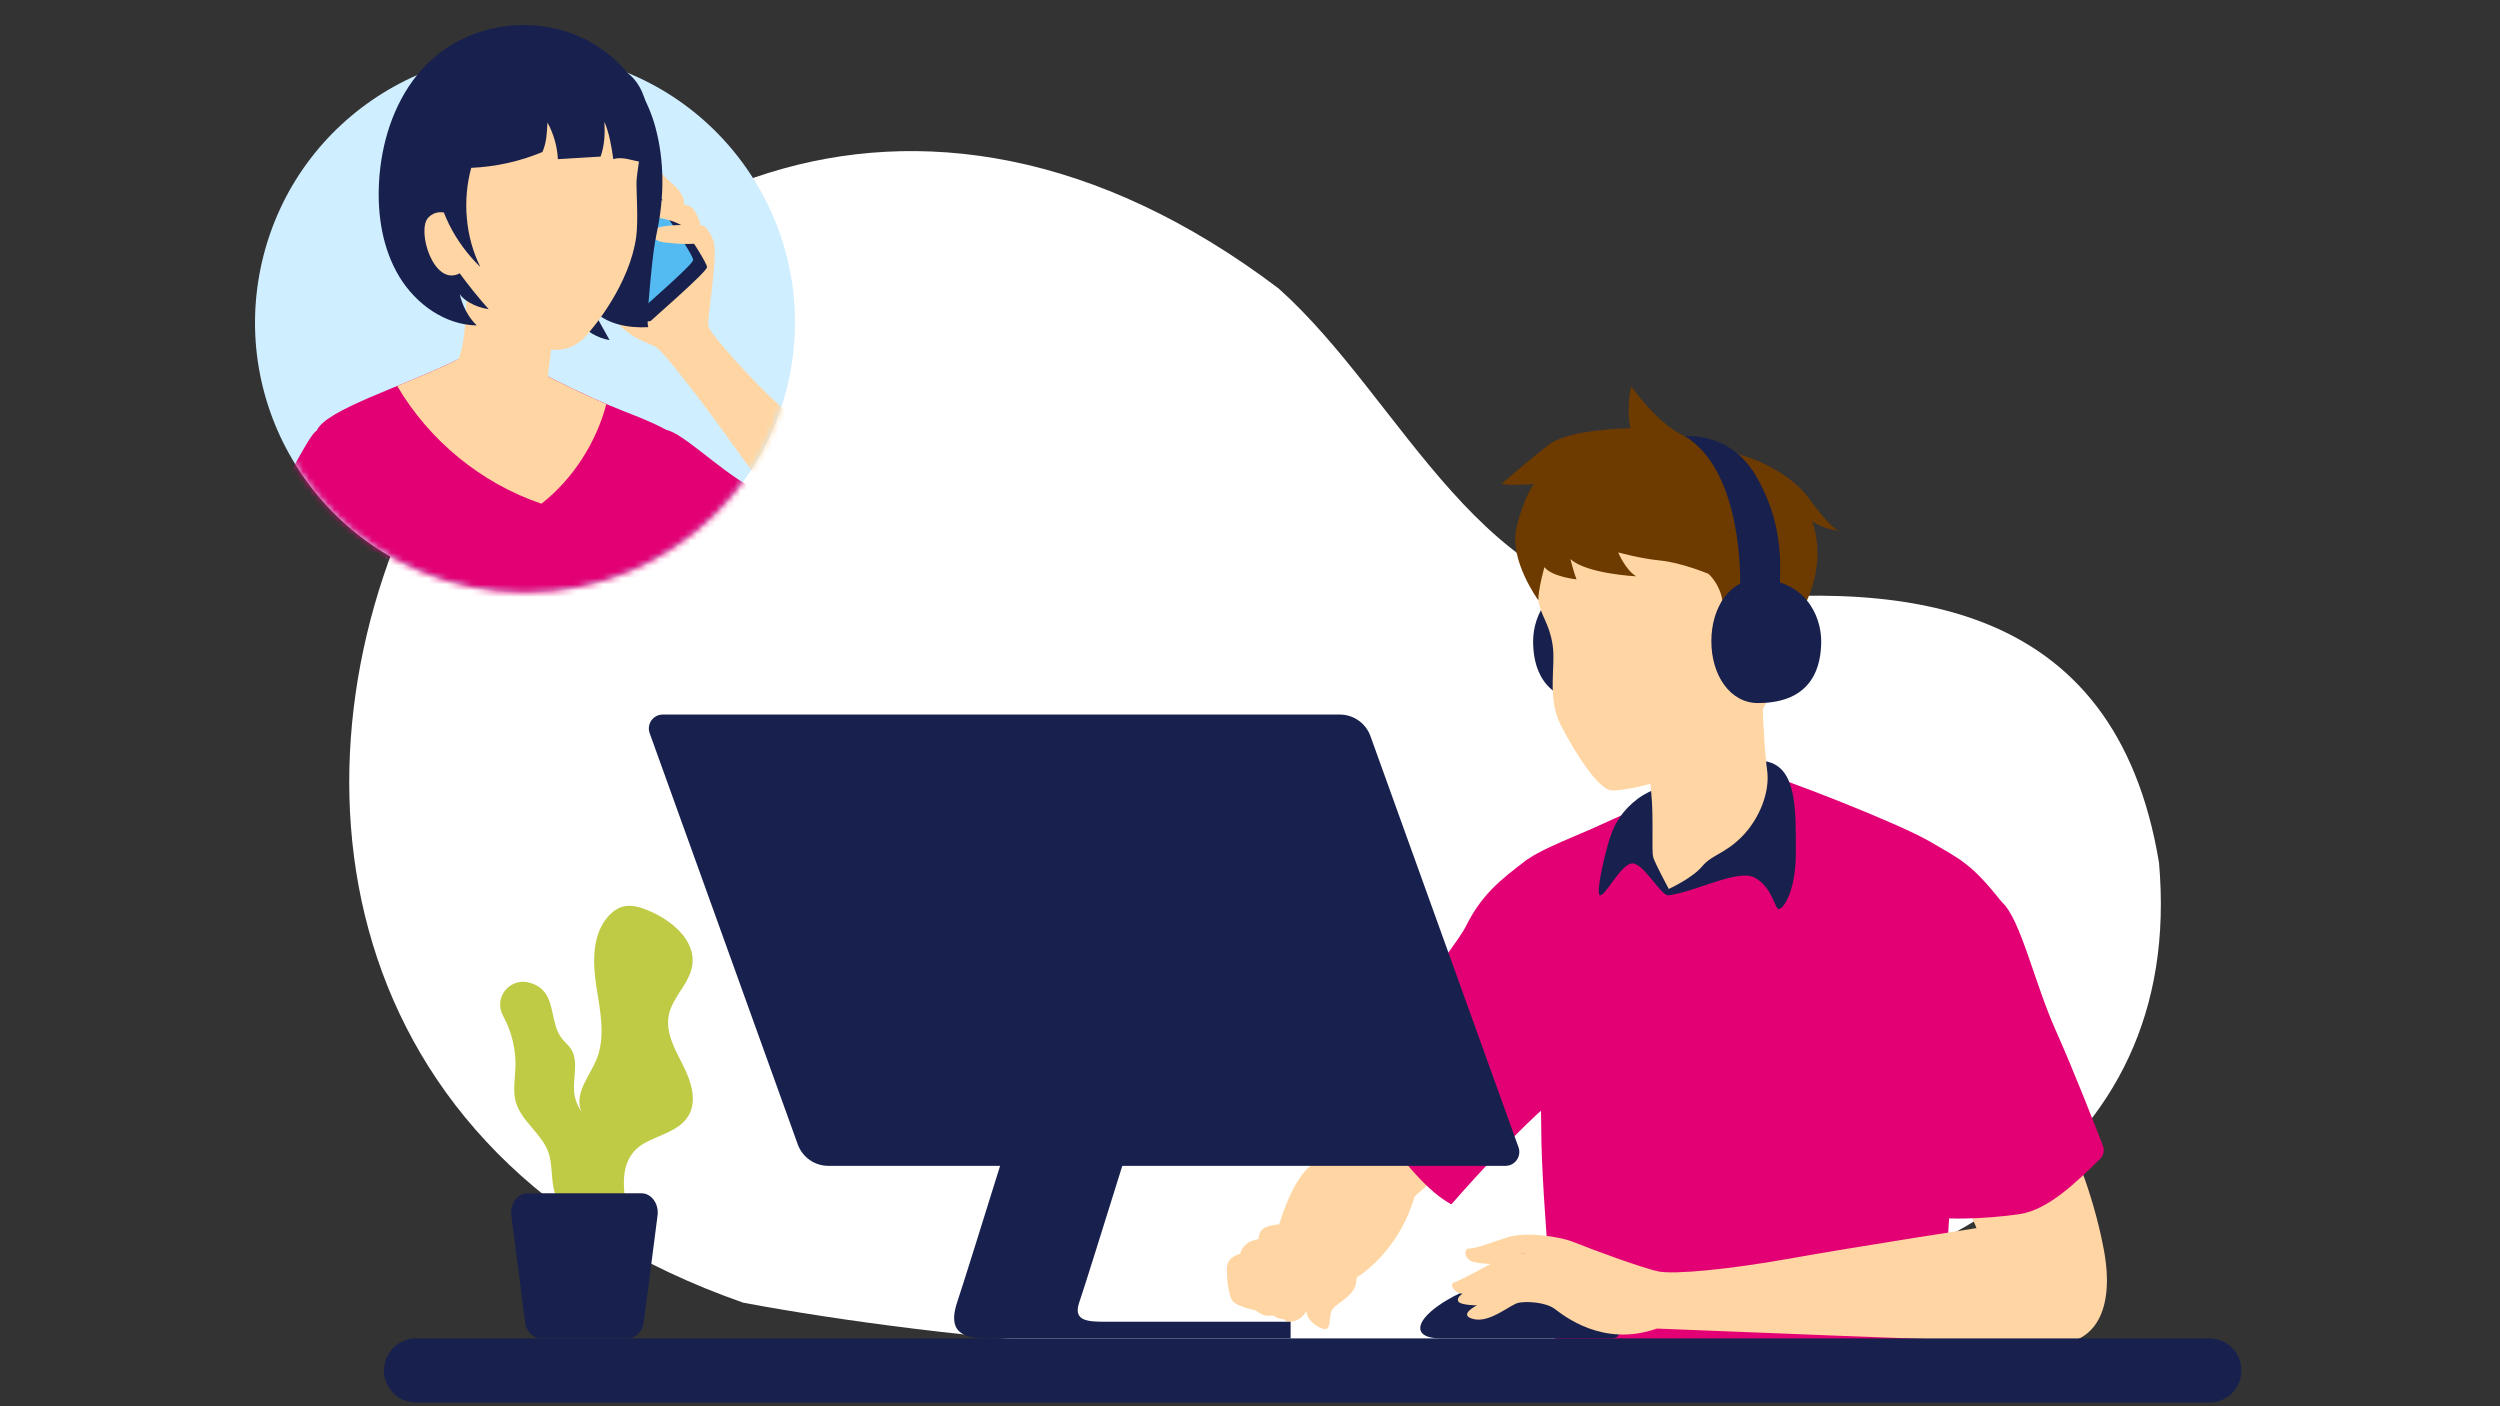 <svg width="400" height="225" viewBox="0 0 400 225" fill="none" xmlns="http://www.w3.org/2000/svg">
<rect x="0" y="0" width="400" height="225" fill="#333333" stroke="none"/>
<g clip-path="url(#clip0_2_455)">
<path d="M345.442 138.026C338.394 95.481 304.076 92.111 268.108 97.02C237.06 97.76 224.693 64.109 204.56 46.141C87.514 -42.32 -14.35 161.883 118.926 208.431C180.032 219.868 353.876 234.063 345.442 138.026Z" fill="white"/>
<path d="M221.328 172.736C217.914 176.794 214.818 183.52 212.895 184.59C210.971 185.66 207.731 186.026 204.672 195.884C201.612 205.742 217.066 204.39 217.066 204.39C217.066 204.39 223.678 200.591 226.347 191.418L232.965 185.546L221.328 172.736Z" fill="#FFD6A3"/>
<path d="M244.506 137.434C239.77 140.896 236.944 143.409 234.588 148.115C232.232 152.822 217.481 169.743 216.537 171.251C215.594 172.76 224.832 188.773 232.22 192.693C232.22 192.693 243.376 179.823 249.814 174.954C256.252 170.085 254.052 152.822 251.07 147.015C248.089 141.209 244.506 137.434 244.506 137.434Z" fill="#E20074"/>
<path d="M198.426 200.591C197.2 200.976 196.292 201.559 196.292 203.11C196.292 204.66 196.557 207.113 197.146 208.075C197.735 209.036 200.764 209.613 200.764 209.613C200.764 209.613 200.56 203.218 199.923 202.046C199.28 200.867 198.426 200.591 198.426 200.591Z" fill="#FFD6A3"/>
<path d="M201.366 198.253C199.869 198.415 198.378 199.533 198.378 201.084C198.378 202.635 197.843 206.957 198.378 207.648C198.913 208.339 201.528 210.317 202.435 210.479C203.343 210.641 204.882 210.371 204.672 209.89C204.461 209.409 201.366 198.253 201.366 198.253Z" fill="#FFD6A3"/>
<path d="M206.962 195.698C202.375 195.956 201.522 196.383 201.36 198.253C201.197 200.122 201.305 205.568 201.895 206.957C202.484 208.345 202.802 209.571 203.548 210.323C204.293 211.068 205.411 211.074 205.411 211.074C205.411 211.074 207.924 207.389 208.032 204.294C208.14 201.192 206.962 195.698 206.962 195.698Z" fill="#FFD6A3"/>
<path d="M217.006 205.087C216.718 207.636 213.375 208.555 213.003 209.836C212.63 211.116 212.895 212.294 212.257 212.613C211.614 212.931 208.945 211.441 209.054 209.728C209.054 209.728 208.362 211.17 206.811 211.435C205.261 211.699 204.888 210.569 205.158 208.868C205.423 207.167 205.375 206.259 205.321 204.228C205.267 202.202 204.786 200.332 205.693 198.09C206.601 195.848 207.827 193.871 210.286 194.249C212.744 194.622 214.235 197.718 215.569 198.788C216.898 199.858 217.325 202.256 217.006 205.087Z" fill="#FFD6A3"/>
<path d="M320.299 144.352C315.43 138.179 313.759 137.548 308.733 134.621C303.708 131.693 284.666 124.258 280.74 123.32C276.815 122.376 260.988 129.758 255.795 132.108C250.601 134.464 243.995 136.779 242.865 139.075C239.096 146.757 246.562 157.643 246.598 180.454C246.616 192.404 249.339 219.273 249.339 219.273C249.339 219.273 309.142 219.387 309.984 218.131C310.819 216.875 312.911 173.968 313.963 165.18C315.009 156.386 320.299 144.352 320.299 144.352Z" fill="#E20074"/>
<path d="M266.927 143.252C271.141 142.742 277.915 139.093 280.584 140.349C283.253 141.605 283.878 144.821 284.431 145.374C284.984 145.927 287.335 143.174 287.335 136.424C287.335 129.674 287.539 122.761 282.574 121.823C277.603 120.886 264.733 125.749 262.143 127.714C259.552 129.674 258.452 131.663 257.749 133.575C257.039 135.486 255.158 143.174 256.023 143.252C256.889 143.331 259.317 138.305 261.127 138.149C262.924 137.993 265.785 143.391 266.927 143.252Z" fill="#18214D"/>
<path d="M263.952 121.877C263.964 123.536 264.03 125.189 264.198 126.836C264.619 130.882 264.204 136.22 264.529 137.205C264.883 138.305 267.005 142.231 267.005 142.231C267.005 142.231 270.774 140.505 272.343 138.618C273.912 136.731 275.956 136.64 278.703 133.863C281.45 131.086 283.319 126.674 282.706 123.001C282.628 122.533 282.147 117.832 282.039 112.963C281.931 108.094 276.821 104.398 271.952 104.398C267.083 104.398 264.174 111.617 264.018 116.486C263.958 118.487 263.946 120.363 263.952 121.877Z" fill="#FFD6A3"/>
<path d="M255.416 92.7C248.053 92.7 245.3 98.356 245.3 102.594C245.3 106.399 246.52 112.488 255.416 112.488C259.864 112.488 262.876 108.058 262.876 102.594C262.876 97.13 259.864 92.7 255.416 92.7Z" fill="#18214D"/>
<path d="M246.123 96.042C246.556 98.621 247.836 99.607 248.407 103.087C248.978 106.567 247.458 111.617 249.724 116.023C251.99 120.423 255.663 126.211 257.778 126.458C259.9 126.704 276.875 123.837 282.604 112.446C284.245 109.176 287.761 96.355 284.756 88.529C281.75 80.702 276.857 73.525 265.557 73.309C254.25 73.086 243.821 82.367 246.123 96.042Z" fill="#FFD6A3"/>
<path d="M275.577 96.042C275.144 93.361 273.353 91.811 273.353 91.811C273.353 91.811 269.031 90.019 265.689 89.689C262.347 89.364 258.921 88.384 258.921 88.384C258.921 88.384 259.978 91.065 261.776 92.213C261.776 92.213 253.787 91.811 251.263 89.442C251.263 89.442 251.749 91.39 252.242 92.7C252.242 92.7 248.329 92.297 247.109 90.747C247.109 90.747 246.129 94.155 246.129 96.036C246.129 96.036 241.429 89.605 242.625 84.495C243.821 79.386 245.45 77.432 245.45 77.432C245.45 77.432 242.078 77.757 240.232 77.432C240.232 77.432 244.578 73.627 247.842 71.127C251.1 68.626 260.886 68.518 260.886 68.518C260.886 68.518 260.123 65.909 260.994 61.78C260.994 61.78 265.178 67.923 269.608 69.798C274.038 71.674 273.443 71.512 278.138 72.702C282.832 73.886 287.298 76.891 289.174 79.422C291.049 81.947 293.087 84.555 294.307 84.964C294.307 84.964 291.374 84.555 289.907 83.335C289.907 83.335 292.353 88.895 289.12 96.048C285.886 103.201 277.783 101.086 276.214 99.505C274.633 97.918 275.577 96.042 275.577 96.042Z" fill="#6D3A00"/>
<path d="M278.42 93.385C278.42 93.385 278.979 75.509 269.602 69.798C269.602 69.798 276.857 68.981 281.017 76.236C285.176 83.491 284.894 89.713 284.786 93.199C284.683 96.692 278.42 93.385 278.42 93.385Z" fill="#18214D"/>
<path d="M281.275 92.7C288.639 92.7 291.392 98.356 291.392 102.594C291.392 106.399 290.172 112.488 281.275 112.488C276.827 112.488 273.816 108.058 273.816 102.594C273.816 97.13 276.827 92.7 281.275 92.7Z" fill="#18214D"/>
<path d="M258.993 213.521C258.999 213.773 258.644 214.14 257.778 214.14C256.913 214.14 233.699 214.14 230.555 214.14C227.417 214.14 226.684 212.895 227.627 211.327C228.571 209.758 232.544 206.301 242.384 203.897C252.218 201.493 257.394 207.119 258.993 209.656C260.165 211.507 258.993 213.521 258.993 213.521Z" fill="#18214D"/>
<path d="M316.241 196.498C316.241 196.498 296.88 199.491 286.391 201.366C276.448 203.146 267.871 203.915 265.436 203.446C263.002 202.977 254.683 199.912 252.014 198.818C249.345 197.724 244.007 197.093 241.26 197.952C238.513 198.818 236.265 199.755 235.165 199.755C234.065 199.755 234.276 201.535 235.742 201.901C237.209 202.268 238.513 202.214 238.513 202.214C238.513 202.214 233.542 204.937 232.653 205.195C231.763 205.454 232.815 207.077 234.023 206.975C234.023 206.975 232.971 207.6 233.338 208.231C233.705 208.856 236.319 208.856 236.319 208.856C236.319 208.856 233.127 210.425 235.796 211.056C238.465 211.681 241.657 208.7 242.967 208.441C244.278 208.177 247.307 208.339 248.774 209.433C250.241 210.533 256.516 215.606 265.1 212.571C265.1 212.571 323.346 214.933 329.153 214.933C334.959 214.933 338.47 209.8 336.606 199.912C334.743 190.024 331.136 182.642 331.136 182.642L311.042 184.055L316.241 196.498Z" fill="#FFD6A3"/>
<path d="M243.1 200.651C243.611 200.531 244.019 200.459 244.278 200.447C244.278 200.441 243.779 200.525 243.1 200.651Z" fill="#E20074"/>
<path d="M238.772 204.576C238.898 204.522 239.006 204.474 239.072 204.456C239.072 204.45 238.958 204.498 238.772 204.576Z" fill="#E20074"/>
<path d="M336.468 183.315C336.751 184.055 336.57 184.884 336.005 185.431C332.489 188.864 327.872 193.546 323.124 194.261C317.942 195.049 309.31 195.361 308.842 194.261C308.373 193.161 306.642 179.192 303.504 172.129C300.366 165.066 298.322 161.454 297.541 157.372C296.754 153.291 303.822 143.715 306.96 142.928C310.098 142.14 317.323 141.672 320.305 144.34C323.286 147.009 325.486 157.21 328.936 164.904C331.713 171.119 335.218 180.088 336.468 183.315Z" fill="#E20074"/>
<path d="M80.052 160.306C79.956 161.081 80.118 161.856 80.497 162.542C81.868 165.03 82.559 167.897 82.469 170.735C82.409 172.61 82.024 174.521 82.535 176.325C83.412 179.438 86.7 181.356 87.752 184.415C88.69 187.126 87.818 190.529 89.766 192.632C90.247 193.155 90.998 193.552 91.659 193.288C91.99 193.155 92.237 192.879 92.477 192.608C94.707 190.072 97.099 186.994 96.408 183.688C95.759 180.58 92.561 178.483 91.954 175.369C91.461 172.826 92.759 169.887 91.299 167.747C90.896 167.158 90.319 166.701 89.88 166.136C88.149 163.912 88.786 160.36 86.791 158.37C86.141 157.721 85.324 157.354 84.434 157.162C82.342 156.723 80.317 158.178 80.052 160.306Z" fill="#BFCB44"/>
<path d="M95.38 200.098C96.673 199.888 101.529 198.331 101.193 197.063C99.738 191.623 98.284 185.449 103.321 182.786C105.743 181.506 108.791 180.857 110.173 178.483C111.598 176.042 110.546 172.941 109.272 170.422C107.997 167.903 106.458 165.204 107.005 162.433C107.577 159.53 110.324 157.39 110.762 154.463C111.363 150.472 107.48 147.25 103.76 145.693C102.491 145.164 101.097 144.707 99.762 145.032C98.806 145.26 97.983 145.873 97.328 146.606C94.713 149.534 94.815 153.946 95.416 157.829C96.017 161.712 96.925 165.806 95.464 169.454C94.424 172.045 92.207 174.479 92.802 177.202C93.042 178.296 93.721 179.246 93.98 180.334C94.677 183.261 92.249 185.9 91.13 188.701C89.694 192.308 90.68 196.72 93.409 199.461C93.92 199.972 94.659 200.218 95.38 200.098Z" fill="#BFCB44"/>
<path d="M86.58 214.134H100.441C101.728 214.134 102.822 213.022 103.014 211.519L105.208 194.472C105.449 192.608 104.228 190.925 102.635 190.925H84.386C82.793 190.925 81.573 192.602 81.814 194.472L84.007 211.519C84.2 213.022 85.294 214.134 86.58 214.134Z" fill="#18214D"/>
<path d="M214.367 114.328H106.038C104.499 114.328 103.429 115.854 103.946 117.303L127.641 183.099C128.386 185.161 130.34 186.537 132.534 186.537H240.87C242.408 186.537 243.478 185.011 242.961 183.562L219.266 117.766C218.521 115.704 216.561 114.328 214.367 114.328Z" fill="#18214D"/>
<path d="M153.332 207.78C154.402 204.708 167.367 162.878 167.367 162.878H184.006L185.106 168.703C185.106 168.703 173.949 204.708 172.879 207.78C172.795 208.014 172.723 208.249 172.645 208.483C171.665 211.489 174.244 211.477 177.153 211.477C180.057 211.477 206.499 211.477 206.499 211.477V214.14H177.153H157.606C151.727 214.134 152.262 210.852 153.332 207.78Z" fill="#18214D"/>
<path d="M66.564 224.406H353.491C356.328 224.406 358.625 222.11 358.625 219.273C358.625 216.436 356.328 214.14 353.491 214.14H66.564C63.727 214.14 61.431 216.436 61.431 219.273C61.425 222.104 63.727 224.406 66.564 224.406Z" fill="#18214D"/>
<path d="M126.054 61.451C131.49 38.226 117.069 14.992 93.844 9.556C70.619 4.12 47.384 18.541 41.948 41.766C36.512 64.991 50.933 88.225 74.159 93.662C97.384 99.097 120.618 84.677 126.054 61.451Z" fill="#CFEEFF"/>
<mask id="mask0_2_455" style="mask-type:luminance" maskUnits="userSpaceOnUse" x="40" y="0" width="88" height="95">
<path d="M127.19 51.615C127.19 75.467 107.853 94.804 84.001 94.804C60.15 94.804 40.813 75.467 40.813 51.615C40.813 27.764 60.15 0.041 84.001 0.041C107.853 0.041 127.19 27.764 127.19 51.615Z" fill="white"/>
</mask>
<g mask="url(#mask0_2_455)">
<path d="M144.73 86.082C145.548 90.206 141.737 93.866 140.541 94.552C139.344 95.237 131.332 98.441 126.511 98.555C121.696 98.669 115.343 88.481 117.939 87.338C120.542 86.196 138.262 84.934 140.204 84.934C142.157 84.934 144.73 86.082 144.73 86.082Z" fill="#FFD6A3"/>
<path d="M132.101 83.906C129.997 96.271 125.008 105.882 123.451 106.057C121.895 106.231 106.927 101.079 102.804 99.186C98.68 97.299 104.072 68.284 106.639 68.795C109.205 69.305 114.838 74.878 119.484 77.552C124.131 80.227 132.101 83.906 132.101 83.906Z" fill="#E20074"/>
<path d="M107.45 89.046C108.893 91.522 120.783 97.791 127.334 100.076C125.718 103.724 124.191 105.972 123.445 106.057C122.111 106.201 110.949 102.45 105.178 100.178C105.665 95.585 107.45 89.046 107.45 89.046Z" fill="#CFEEFF"/>
<path d="M144.748 85.511C144.868 90.416 140.45 91.119 135.161 89.863C129.871 88.607 121.239 76.699 117.392 71.319C113.551 65.939 106.374 56.352 104.896 55.492C103.411 54.633 100.015 54.176 97.099 49.343C94.19 44.504 98.019 34.376 99.389 33.174C100.766 31.971 112.547 35.987 113.918 38.012C115.288 40.038 112.95 50.942 113.365 52.319C113.78 53.689 123.812 64.912 128.188 67.659C132.57 70.4 144.658 81.959 144.748 85.511Z" fill="#FFD6A3"/>
<path d="M113.125 42.755C113.028 43.554 104.968 50.539 104.126 51.339C104.066 51.399 103.435 51.489 103.261 51.339C101.121 49.457 91.762 32.47 91.599 31.857C91.443 31.286 97.652 25.444 99.552 23.881C99.81 23.67 100.874 23.797 101.049 24.055C102.96 26.886 113.251 41.721 113.125 42.755Z" fill="#18214D"/>
<path d="M110.906 41.607C110.816 42.358 103.279 48.886 102.491 49.638C101.704 50.389 90.938 32.032 90.77 31.412C90.626 30.877 97.093 25.498 98.867 24.037C99.107 23.839 99.444 23.869 99.606 24.109C101.391 26.766 111.021 40.639 110.906 41.607Z" fill="#53BAF2"/>
<path d="M106.074 32.032C104.829 31.28 103.297 28.732 103.158 27.872C103.02 27.012 103.104 26.243 103.777 26.069C104.451 25.894 106.512 28.587 107.54 29.387C108.568 30.186 109.825 31.845 109.314 32.963C108.803 34.081 106.518 33.648 106.272 33.48C106.02 33.312 106.074 32.032 106.074 32.032Z" fill="#FFD6A3"/>
<path d="M108.971 35.993C106.825 34.845 105.142 34.977 103.976 34.502C102.81 34.027 102.593 32.23 103.393 31.929C104.186 31.629 109.025 32.404 110.269 32.957C111.514 33.516 112.115 36.083 112.115 36.083L108.971 35.993Z" fill="#FFD6A3"/>
<path d="M113.924 38.012C112.776 39.599 107.162 38.908 106.032 38.74C104.901 38.566 104.186 37.856 104.306 37.135C104.541 35.68 111.958 35.939 112.571 36.167C113.179 36.389 113.924 38.012 113.924 38.012Z" fill="#FFD6A3"/>
<path d="M87.638 60.211C99.558 66.276 101.517 66.041 106.633 68.795C111.754 71.548 110.227 100.502 109.903 104.969C109.578 109.435 108.346 127.173 109.025 131.982C109.704 136.791 112.355 154.643 113.527 157.39C114.699 160.137 116.942 164.772 113.479 167.519C110.017 170.266 102.69 172.153 86.791 171.125C70.886 170.097 53.742 160.305 52.985 158.935C52.227 157.558 60.589 132.324 60.937 127.516C61.286 122.707 62.236 119.1 62.741 116.87C63.246 114.64 58.184 104.163 57.379 97.467C56.573 90.771 49.294 72.299 50.677 68.915C52.059 65.531 64.724 61.762 73.356 57.458C81.982 53.16 87.638 60.211 87.638 60.211Z" fill="#E20074"/>
<path d="M97.021 64.653C94.731 63.679 91.792 62.327 87.638 60.217C87.638 60.217 81.982 53.166 73.35 57.464C70.357 58.955 66.876 60.385 63.552 61.756C68.692 70.502 77.023 77.342 86.634 80.594C91.701 76.603 95.35 70.88 97.021 64.653Z" fill="#FFD6A3"/>
<path d="M52.985 158.935C52.227 157.558 60.589 132.324 60.937 127.516C61.286 122.707 62.236 119.1 62.741 116.87C63.246 114.64 58.184 104.163 57.379 97.467C57.241 96.301 56.898 94.78 56.447 93.043L61.821 89.04C64.971 97.834 66.936 113.282 69.924 117.063C72.911 120.837 80.353 122.382 80.353 122.382C80.353 122.382 73.001 124.101 69.798 123.41C69.798 123.41 66.377 136.977 66.335 143.667C66.299 150.363 66.918 160.492 66.996 161.868C67.026 162.379 66.912 164.171 66.762 166.208C59.062 163.167 53.412 159.71 52.985 158.935Z" fill="#CFEEFF"/>
<path d="M74.709 45.262C74.588 52.427 74.113 57.35 72.527 58.72C72.527 58.72 75.255 70.61 86.159 69.594C89.85 69.251 89.496 63.072 87.644 60.211L88.744 51.423L74.709 45.262Z" fill="#FFD6A3"/>
<path d="M58.966 98.206C62.248 91.75 63.564 81.273 60.601 75.755C57.637 70.237 52.047 68.254 50.677 68.915C49.306 69.576 45.591 78.184 42.099 82.151C38.613 86.124 29.085 97.263 28.797 98.2C28.508 99.138 35.679 106.706 49.174 112.266C50.779 112.933 58.966 98.206 58.966 98.206Z" fill="#E20074"/>
<path d="M48.958 103.207L46.806 107.619C46.806 107.619 57.409 96.992 61.809 89.058C61.274 92.364 60.282 95.609 58.966 98.2C58.966 98.2 50.779 112.927 49.174 112.266C46.866 111.316 44.756 110.306 42.826 109.278L48.958 103.207Z" fill="#CFEEFF"/>
<path d="M89.55 45.905C88.822 42.953 88.834 39.93 88.66 36.912C88.528 34.652 88.413 32.584 86.364 31.238C84.867 30.252 82.986 30.06 81.224 30.282C76.488 30.883 75.472 35.5 75.833 39.87C76.109 43.218 77.419 46.428 78.712 49.505C76.969 49.427 74.588 48.514 73.548 47.065C74.017 48.97 74.901 50.726 76.283 52.072C71.234 51.988 66.552 48.682 63.877 44.246C61.202 39.81 60.354 34.394 60.643 29.17C60.98 22.973 62.915 16.764 66.744 11.991C74.45 2.397 89.303 1.279 98.35 9.52C101.457 12.358 103.711 16.157 104.841 20.274C106.326 25.69 106.296 31.503 105.136 36.985C104.655 39.251 104.439 41.216 104.21 43.488C104.138 44.192 103.285 52.373 103.778 52.343C100.586 52.535 96.925 51.892 94.767 49.457C95.735 51.128 96.57 52.745 97.538 54.416C93.517 53.749 90.559 49.998 89.55 45.905Z" fill="#18214D"/>
<path d="M73.001 34.761C71.577 33.919 69.864 33.462 68.541 34.803C66.594 36.774 69.359 45.965 73.554 43.729C73.554 43.729 79.632 52.228 84.092 54.633C88.552 57.037 91.732 55.835 93.403 54.116C95.074 52.397 100.772 45.358 101.794 37.892C102.161 35.229 101.77 29.994 101.848 28.876C102.101 25.444 103.399 22.624 100.688 19.925C97.953 17.203 94.16 15.555 90.307 15.417C85.45 15.243 80.593 17.431 77.371 21.073C73.825 25.107 73.206 29.657 73.001 34.761Z" fill="#FFD6A3"/>
<path d="M75.394 26.856C79.301 26.688 83.178 25.828 86.784 24.326C87.47 22.739 87.494 21.326 87.596 19.601C88.576 21.404 89.159 23.418 89.261 25.468C91.533 25.317 93.823 25.197 96.096 25.053C96.733 23.25 96.811 21.392 96.709 19.487C97.478 21.278 97.863 23.538 98.127 25.474C99.498 24.987 101.241 25.696 102.677 25.954C104.457 21.993 104.337 14.822 100.58 11.817C96.919 8.889 90.553 8.096 86.081 8.745C76.56 10.122 69.076 18.026 69.665 27.878C70.002 33.498 72.821 38.812 76.86 42.725C74.462 37.922 73.981 32.032 75.394 26.856Z" fill="#18214D"/>
</g>
</g>
<defs>
<clipPath id="clip0_2_455">
<rect width="400" height="225" fill="white"/>
</clipPath>
</defs>
</svg>
